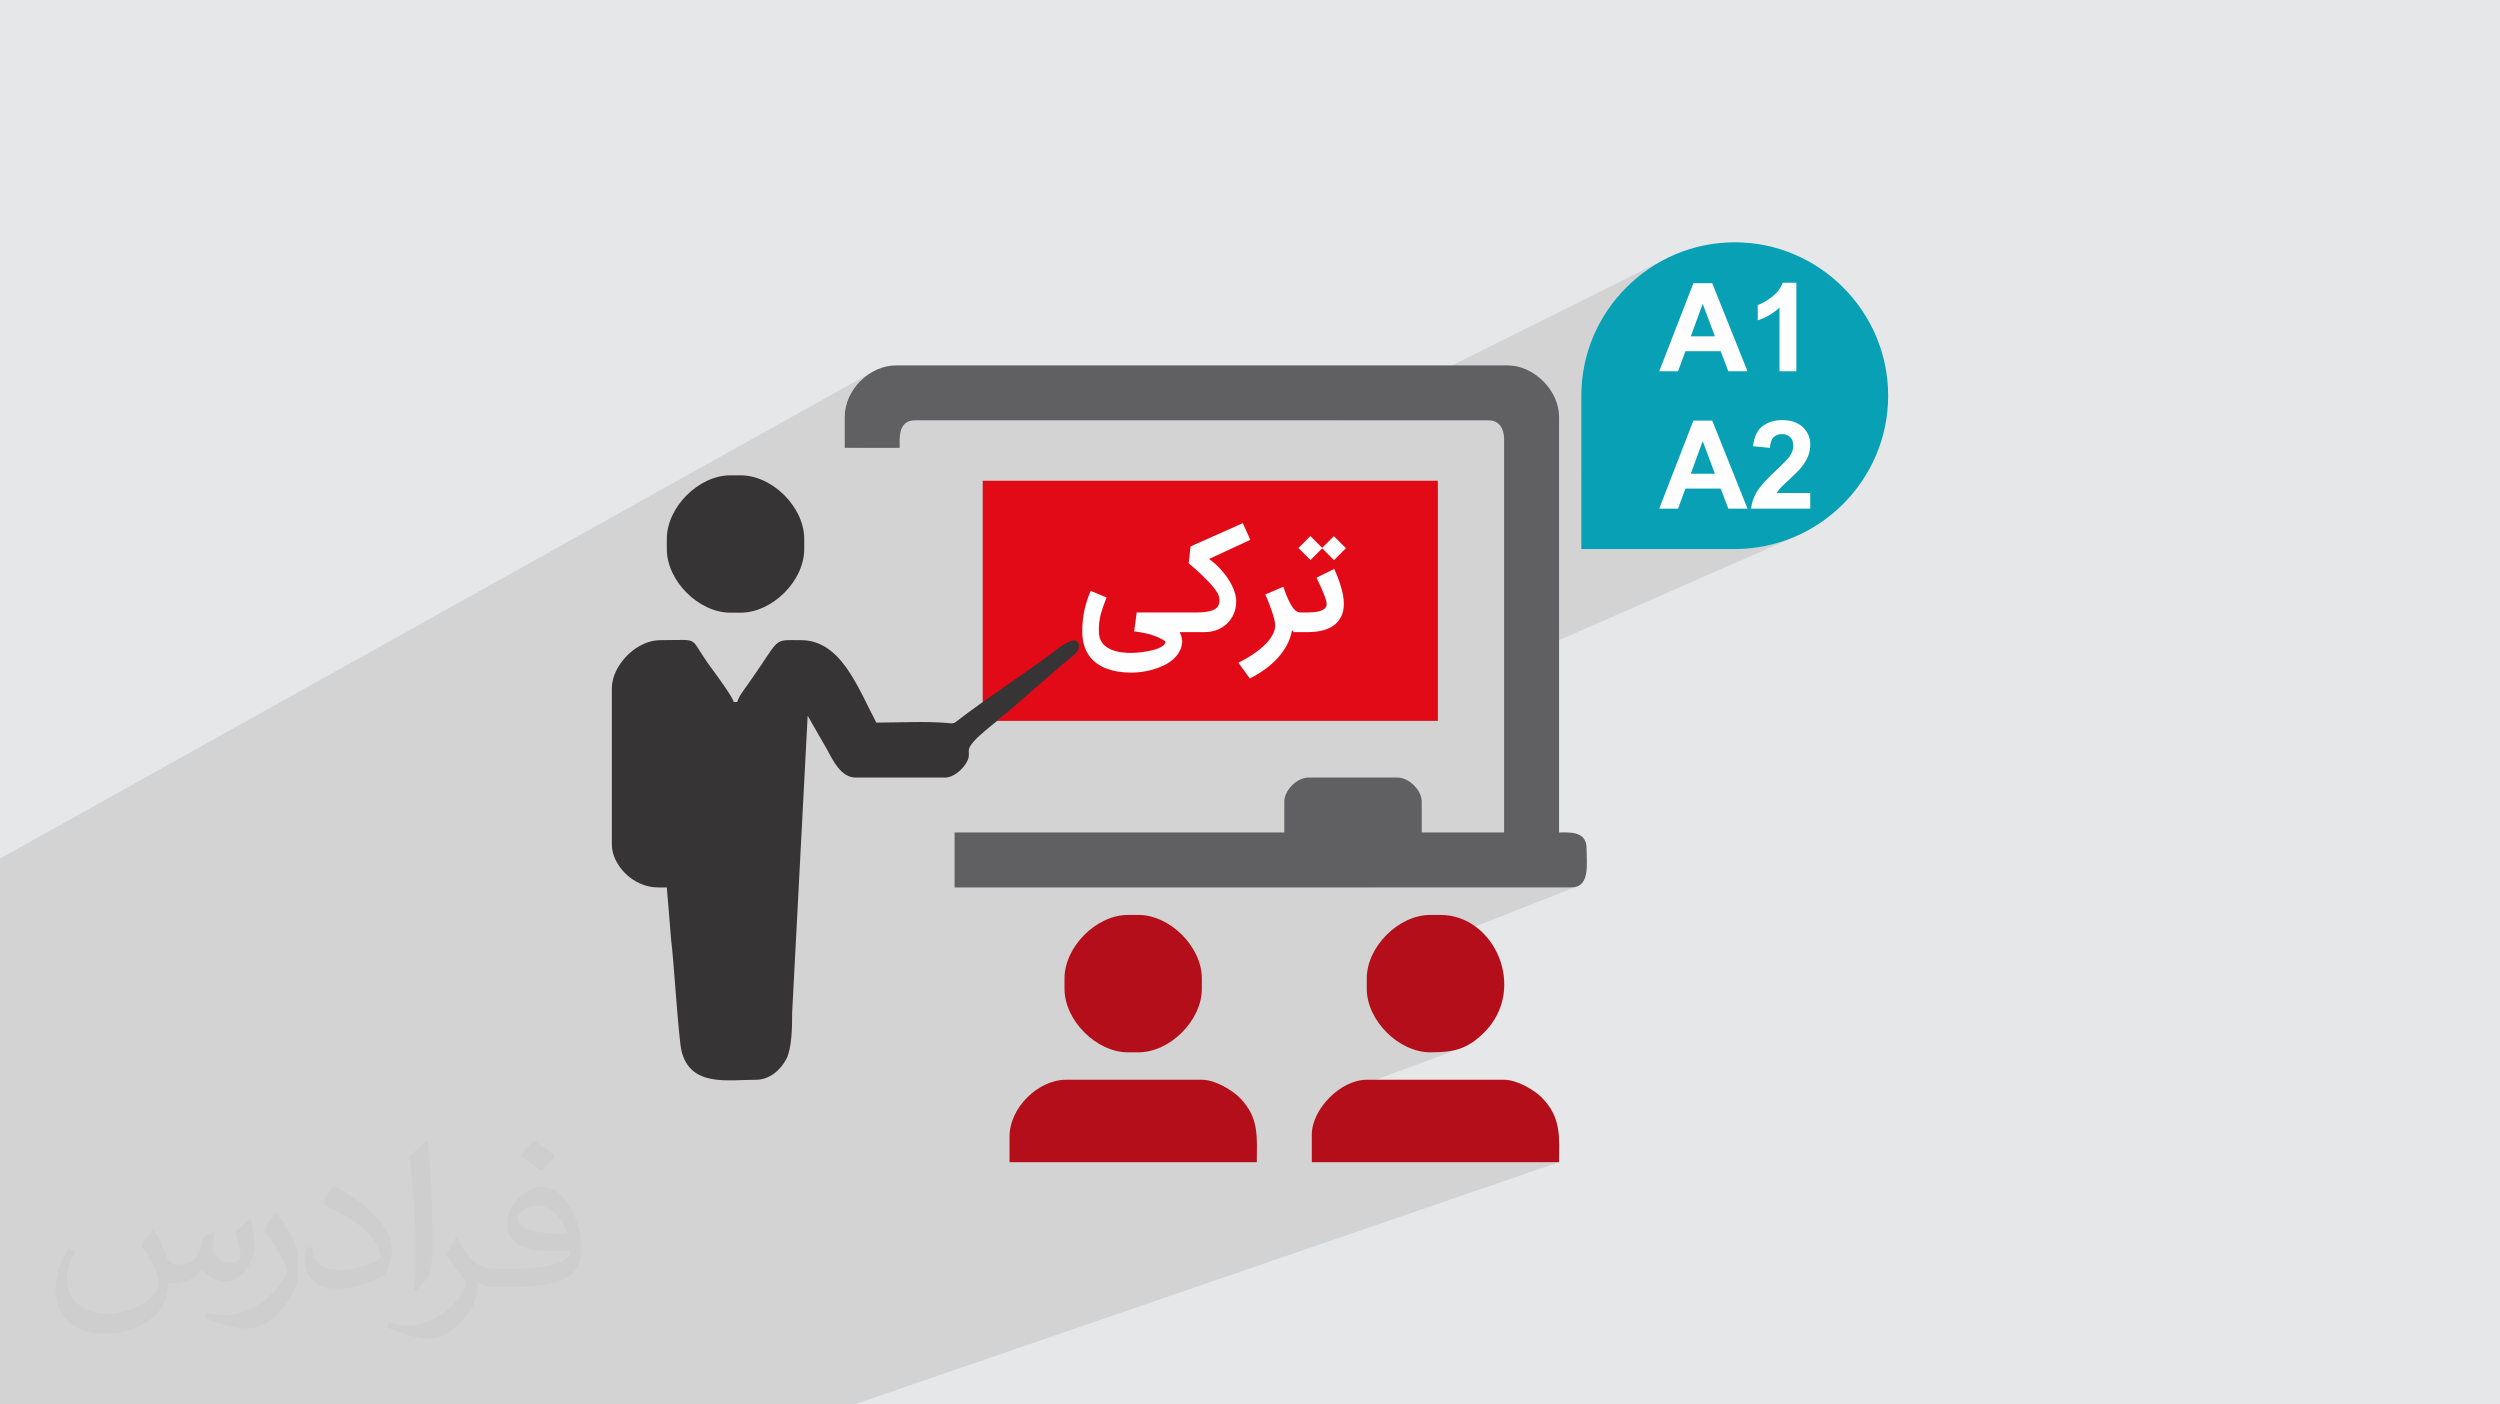 <?xml version="1.0" encoding="UTF-8"?>
<!DOCTYPE svg PUBLIC "-//W3C//DTD SVG 1.1//EN" "http://www.w3.org/Graphics/SVG/1.1/DTD/svg11.dtd">
<!-- Creator: CorelDRAW 2020 (64-Bit) -->
<svg xmlns="http://www.w3.org/2000/svg" xml:space="preserve" width="94.192mm" height="52.917mm" version="1.1" style="shape-rendering:geometricPrecision; text-rendering:geometricPrecision; image-rendering:optimizeQuality; fill-rule:evenodd; clip-rule:evenodd"
viewBox="0 0 9404.92 5283.66"
 xmlns:xlink="http://www.w3.org/1999/xlink"
 xmlns:xodm="http://www.corel.com/coreldraw/odm/2003">
 <defs>
  <style type="text/css">
   <![CDATA[
    .fil6 {fill:#08A0B5}
    .fil5 {fill:#373435}
    .fil3 {fill:#606062}
    .fil4 {fill:#B30E19}
    .fil0 {fill:#E6E7E8}
    .fil8 {fill:#FEFEFE;fill-rule:nonzero}
    .fil7 {fill:#E30A17;fill-rule:nonzero}
    .fil2 {fill:#373435;fill-opacity:0.031}
    .fil1 {fill:#2B2A29;fill-opacity:0.102}
   ]]>
  </style>
 </defs>
 <g id="Layer_x0020_1">
  <polygon class="fil0" points="-0,0 9404.92,0 9404.92,5283.66 -0,5283.66 "/>
  <path class="fil1" d="M5948.91 1775.07l808.91 -378.39 0 -333.06 -51.42 0 -222.54 107.81 -42.45 -105.96 -70.86 0 -367.89 181.03 3.4 -7.51 12.78 -24.87 13.94 -24.16 15.06 -23.41 16.13 -22.64 17.17 -21.82 18.17 -20.97 19.14 -20.07 20.07 -19.14 20.97 -18.17 21.82 -17.17 22.64 -16.13 23.41 -15.06 24.16 -13.94 24.87 -12.78 -1228.26 612.72 -1605.68 0 -21.29 3.04 -15.39 8.3 -169.41 92.05 -58.62 0 0 -116.31 1.06 -18.9 3.12 -18.56 5.02 -18.1 6.83 -17.52 8.51 -16.82 10.05 -16.01 11.49 -15.07 12.8 -13.99 14 -12.8 15.06 -11.49 16.01 -10.06 -3281.68 1830.63 0 52.71 0 38.9 0 76.59 0 19.1 0 14.03 0 12.18 0 6.97 0 58.5 0 47.76 0 139.91 0 45.72 0 17.05 0 21.06 0 6.07 0 0.01 0 127.93 0 84.19 0 37.89 0 153.38 0 105.04 0 34.11 0 81.05 0 16.69 0 3.16 0 23.99 0 51.86 0 13.02 0 63.67 0 4.86 0 111.63 0 63.09 0 166.28 0 34.02 0 103.85 0 191.61 0 7.38 0 18.63 255.02 0 534.9 0 94.71 0 3.35 0 31.91 0 29.74 0 215 0 28.97 0 218.08 0 412.42 0 9.56 0 51.22 0 270.88 0 0.03 0 66.47 0 180.2 0 810.57 0 2652.09 -911.51 -930.26 0 0 -103.38 0.01 -0.01 1.25 -18.36 3.63 -18.47 5.84 -18.4 7.86 -18.14 9.73 -17.71 11.39 -17.11 12.88 -16.33 14.22 -15.36 3.55 -3.3 486.06 -180.4 -12.08 3.68 -12.43 3 -12.86 2.38 -13.36 1.82 -13.93 1.3 -14.57 0.86 -15.28 0.48 -16.07 0.14 -22.35 -1.38 -22.19 -4.01 -21.85 -6.47 -21.32 -8.75 -20.63 -10.85 -19.76 -12.78 -18.71 -14.53 -17.49 -16.11 -16.09 -17.5 -14.52 -18.71 -12.77 -19.76 -10.83 -20.63 -8.74 -21.32 -6.46 -21.82 -4 -22.16 -1.38 -22.32 0 -38.77 1.38 -22.35 2.62 -14.52 788.19 -309.53 -10.78 2.93 -12.68 1.01 -758.84 0 506.83 -206.77 0 -632.44 1091.81 -479.25 -26.18 10.36 -26.77 9.11 -27.33 7.8 -27.85 6.47 -28.34 5.09 -28.79 3.68 -29.2 2.24 -29.57 0.76 -59.61 0 343.55 -152.08 0 -58.75 -126.29 0 1.29 -2.15 1.39 -2.17 1.48 -2.19 1.58 -2.21 1.68 -2.22 1.78 -2.24 1.87 -2.24 1.98 -2.26 2.35 -2.57 3.04 -3.15 3.72 -3.71 4.42 -4.29 5.12 -4.87 5.81 -5.45 6.5 -6.03 7.2 -6.62 7.23 -6.71 6.66 -6.3 6.08 -5.91 5.5 -5.49 4.92 -5.1 4.33 -4.69 3.75 -4.3 3.16 -3.89 4.21 -5.52 3.92 -5.45 3.62 -5.39 3.32 -5.33 3.04 -5.27 2.74 -5.2 2.44 -5.14 2.15 -5.09 1.88 -5.12 1.62 -5.17 1.38 -5.24 1.13 -5.3 0.88 -5.36 0.63 -5.43 0.38 -5.51 0.13 -5.57 -0.44 -9.66 -1.31 -9.26 -2.19 -8.85 -3.07 -8.44 -3.93 -8.04 -4.81 -7.63 -5.68 -7.23 -6.56 -6.82 -7.35 -6.21 -8.01 -5.38 -8.65 -4.55 -9.32 -3.73 -9.95 -2.91 -10.62 -2.08 -11.26 -1.24 -11.93 -0.42 -10.95 0.36 -10.49 1.07 -10.01 1.79 -9.55 2.5 -9.09 3.22 -8.62 3.91 -169.23 78.02 -35.66 -89.03 -70.86 0 -421.63 197.14 0 -4.32zm1154.26 -286.54l0 0z"/>
  <path class="fil2" d="M578.49 4627.69c17.95,27.21 29.6,53.36 40.96,82.43 8.45,16.91 12.93,48.09 52.57,48.09 11.61,0 28.28,-3.42 43.06,-11.61 16.63,-8.73 29.32,-21.94 35.94,-42l15.85 -53.36 38.57 -19.02 2.64 2.64c-5.27,20.09 -6.59,39.36 -6.59,54.43 0,44.63 38.57,61.56 69.22,61.56 17.95,0 34.09,-8.73 34.09,-25.11 0,-21.13 -8.98,-57.06 -20.62,-89.29 17.95,-17.95 35.94,-35.94 56.53,-50.47l3.17 1.6c8.98,38.04 14,75.56 14,100.66 0,24.57 -10.83,51.79 -19.81,69.49 -18.49,34.87 -51.25,62.62 -90.87,62.62 -30.1,0 -63.65,-15.07 -86.66,-43.06l-1.32 0c-21.66,26.96 -55.22,51.25 -108.86,51.25l-16.63 0c-2.64,35.41 -10.29,60.49 -21.94,82.95 -31.95,62.34 -126.81,106.47 -216.1,106.47 -124.17,0 -186.51,-71.59 -186.51,-166.96 0,-58.91 19.27,-113.6 48.88,-152.42l24.29 10.04c-18.49,35.41 -30.91,68.68 -30.91,101.45 0,89.29 72.66,131.83 156.4,131.83 77.68,0 173.83,-49.41 191.28,-106.72 -6.59,-62.62 -30.1,-91.93 -66.04,-148.99 10.83,-19.02 24.83,-38.04 42.28,-58.38l3.17 0 0 0 0 0 -0.02 -0.09zm1432.13 -336.04c26.15,16.39 51.79,35.66 76.87,57.85 -14,19.81 -31.45,37.79 -53.11,53.64 -25.11,-20.34 -50.19,-37.79 -75.84,-56.27 17.42,-19.55 34.62,-38.29 52.04,-55.22l0 0 0 0 0 0 0 0 0 0 0.03 0zm13.47 244.11c-42.28,0 -76.87,27.75 -76.87,48.34 0,44.13 84.53,57.85 185.72,57.31 -12.68,-51.79 -57.06,-105.68 -108.86,-105.68l0.01 0.03zm-94.86 236.19c54.96,0 103.04,-1.6 139.74,-10.83 40.96,-10.29 75.56,-30.91 75.56,-45.17 0,-3.7 0,-8.19 -1.32,-11.89 -22.98,2.11 -49.41,2.11 -72.38,2.11 -74.49,0 -131.55,-16.91 -154.02,-58.66 -5.55,-11.61 -9.51,-24.57 -9.51,-39.36 0,-40.43 17.42,-79.79 48.09,-107 25.61,-22.45 53.89,-36.44 82.67,-36.44 52.04,0 93.51,41.75 122.57,107.54 15.85,35.94 26.68,77.4 26.68,129.72 0,34.87 -9.51,64.19 -31.17,85.85 -40.43,39.11 -114.92,53.89 -229.04,53.89l-51.79 0 0 0 -13.47 0c-28.28,0 -48.62,-5.02 -64.72,-17.42l-2.64 0c0.79,6.59 1.32,12.93 1.32,19.02 0,25.61 -8.45,58.38 -25.61,84.53 -50.72,75.3 -105.68,108.04 -153.24,108.04 -48.09,0 -107,-18.49 -160.11,-42.54l9.51 -18.49c17.17,7.13 40.96,11.89 73.7,11.89 85.85,0 198.66,-82.43 212.66,-163 -3.17,-6.59 -8.98,-15.32 -17.17,-24.57 -25.11,-29.85 -40.96,-54.68 -55.75,-80.83 12.68,-25.11 24.29,-45.17 35.13,-63.4l4.49 -0.53c36.72,74.77 69.99,117.55 144.23,117.55l11.61 0 0 0 53.89 0 0 0 0 0 0 0 0 0 0 0 0.09 0.01zm-371.98 79c6.34,-34.34 6.87,-72.91 6.87,-108.86l0 -53.36c0,-99.6 -12.68,-244.36 -22.98,-338.68 17.95,-19.27 43.06,-42 62.87,-57.31l5.81 1.6c13.47,118.62 16.63,256 16.63,383.06 0,33.3 -1.32,65.79 -4.49,89.55 -1.85,30.1 -19.27,52.83 -56.53,87.7l-8.19 -3.7zm-382.8 -157.19c1.85,46.77 24.83,83.49 105.15,83.49 49.93,0 92.19,-12.93 138.96,-35.13 8.45,-3.7 12.93,-8.73 12.93,-12.93 0,-29.32 -22.45,-68.15 -60.23,-103.55 -36.72,-33.3 -85.34,-62.62 -130.76,-82.18 -15.6,-6.59 -20.62,-13.47 -20.62,-20.09 0,-13.47 17.95,-41.75 32.77,-62.09l5.02 -0.53c52.04,27.21 110.17,67.64 153.24,112.53 39.11,41.47 63.4,83.49 63.4,129.19 0,33.81 -10.29,65.51 -26.96,95.11 -57.06,28.79 -117.83,50.72 -178.06,50.72 -73.17,0 -123.1,-34.34 -123.1,-114.92 0,-8.73 0,-22.19 3.17,-39.64l25.11 0 0 0 0 0 0 0 0 0 0 0 -0.02 0zm-132.37 -132.9l45.45 73.45c16.63,27.21 32.23,56.81 32.23,103.55l0 59.7c0,48.34 -30.91,100.13 -80.83,151.38 -39.11,34.62 -73.7,49.41 -105.68,49.41 -47.55,0 -101.98,-14.79 -164.85,-41.75l7.13 -18.49c19.81,5.27 42.79,9.77 71.06,9.77 90.36,-0.53 182.8,-66.57 225.08,-147.15 5.02,-9.26 6.87,-17.95 6.87,-24.04 0,-9.26 -5.02,-19.55 -8.98,-28.79 -22.98,-43.31 -48.62,-82.95 -76.87,-119.68 14.79,-23.25 29.6,-45.7 45.7,-67.9l3.7 0.53 0 0 0 0 0 0 0 0 0 0 -0.02 0.01z"/>
  <g id="_3029189923584">
   <path class="fil3" d="M3177.74 1568.46l0 116.31 206.77 0c0,-34.25 -7.54,-103.38 57.94,-103.38l2157.75 0c39.63,0 58.15,30.79 58.15,71.07l0 1479.28 -309.94 0 0 -116.09c0,-42.87 -47.82,-90.46 -90.46,-90.46l-336 0c-42.65,0 -90.46,47.6 -90.46,90.46l0 116.09 -1240.42 0 0 206.77 2319.3 0c73.01,0 58.15,-88.74 58.15,-148.62 0,-65.47 -69.14,-58.15 -103.38,-58.15l0 -1563.28c0,-99.73 -94.13,-193.86 -193.85,-193.86l-2299.69 0c-101.45,0 -193.86,92.4 -193.86,193.86z"/>
   <path class="fil4" d="M4934.87 4268.77l0 103.38 930.26 0c0,-92.19 10.55,-167.58 -65.91,-244.04 -26.49,-26.49 -91.1,-66.12 -140.86,-66.12l-516.71 0c-97.58,0 -206.78,109.41 -206.78,206.77l-0.01 0.01z"/>
   <path class="fil4" d="M3797.84 4275.22l0 96.92 930.26 0c0,-94.34 9.91,-165.63 -62.68,-240.8 -27.15,-28.22 -92.4,-69.36 -144.1,-69.36l-510.26 0c-106.83,0 -213.23,106.4 -213.23,213.23l0 0z"/>
   <path class="fil4" d="M4004.62 3680.97l0 38.77c0,119.11 119.75,239.09 239.08,239.09l38.77 0c119.11,0 238.87,-119.98 238.87,-239.09l0 -38.77c0,-119.33 -119.75,-239.08 -238.87,-239.08l-38.77 0c-119.33,0 -239.08,119.75 -239.08,239.08z"/>
   <path class="fil4" d="M5141.65 3680.97l0 38.77c0,119.11 119.75,239.09 239.08,239.09 87.88,0 139.35,-11.42 202.89,-74.96 163.48,-163.48 39.42,-441.98 -164.34,-441.98l-38.55 0c-119.33,0 -239.08,119.75 -239.08,239.08z"/>
   <path class="fil5" d="M2508.53 2027.22l0 38.77c0,119.11 119.98,238.87 239.08,238.87l38.78 0c119.1,0 239.08,-119.75 239.08,-238.87l0 -38.77c0,-119.33 -119.98,-239.08 -239.08,-239.08l-38.78 0c-119.1,0 -239.08,119.75 -239.08,239.08z"/>
   <path class="fil6" d="M6525.94 911.52l0.21 0c317.27,0 577.03,259.76 577.03,577.02l0 0c0,317.48 -259.76,577.02 -577.03,577.02l-577.24 0 0 -577.02c0,-317.26 259.76,-577.02 577.02,-577.02l0.01 0z"/>
   <polygon class="fil7" points="3696.96,2711.91 5409.19,2711.91 5409.19,1808.53 3696.96,1808.53 "/>
   <path class="fil5" d="M2301.77 2589.17l0 587.79c0,75.4 77.54,161.55 174.46,161.55l32.31 0 16.8 203.11c8.62,59.66 27.35,369.38 38.77,413.32 34.46,134.83 173.61,107.05 280.44,107.05 51.26,0 93.05,-37.91 114.38,-79.48 19.17,-37.91 21.54,-116.31 21.11,-172.53l58.36 -1117.43 75.4 131.38c20.68,38.99 51.04,101.24 105.32,101.24l336 0c31.01,0 60.95,-27.36 75.17,-47.82 43.28,-62.25 -37.48,-37.68 98.43,-147.1 15.72,-12.71 19.38,-15.3 34.67,-29.73 14.86,-13.78 20.68,-15.29 35.54,-29.07l197.08 -171.02c15.52,-14.43 63.11,-44.58 63.11,-66.34 0,-60.96 -79.69,6.46 -104.46,24.77 -103.38,76.89 -258.04,178.77 -346.78,247.91 -21.76,16.79 -19.82,15.51 -46.74,12.92 -78.61,-6.89 -182.86,-1.3 -264.49,-1.3 -70.86,-133.97 -132.68,-310.15 -284.1,-310.15 -110.92,0 -71.07,-13.78 -200.32,168.01 -11.84,16.58 -33.38,43.94 -38.77,64.62l-12.93 0c-5.38,-19.82 -63.75,-100.16 -79.47,-121.05 -97.57,-129.88 -35.55,-111.57 -191.91,-111.57 -30.37,0 -51.26,6.24 -73.45,17.01 -60.74,29.3 -113.95,98.65 -113.95,163.91l0.02 -0.02z"/>
   <path class="fil8" d="M6574.09 1396.69l-72.24 0 -28.6 -75.4 -132.84 0 -27.53 75.4 -70.93 0 128.6 -331.21 70.86 0 132.68 331.21zm-122.58 -131.37l-46.02 -122.58 -44.72 122.58 90.74 0zm306.32 131.37l-63.37 0 0 -239.78c-23.13,21.75 -50.42,37.86 -81.88,48.27l0 -57.82c16.57,-5.39 34.53,-15.65 53.89,-30.84 19.42,-15.11 32.69,-32.76 39.94,-52.88l51.42 0 0 333.06zm-183.73 516.79l-72.24 0 -28.6 -75.41 -132.84 0 -27.53 75.41 -70.93 0 128.6 -331.22 70.86 0 132.68 331.22zm-122.58 -131.37l-46.02 -122.58 -44.72 122.58 90.74 0zm358.59 72.62l0 58.75 -222.5 0c2.39,-22.36 9.64,-43.48 21.67,-63.44 12.02,-19.97 35.85,-46.5 71.31,-79.57 28.61,-26.68 46.1,-44.79 52.58,-54.28 8.71,-13.11 13.1,-26.06 13.1,-38.94 0,-14.18 -3.77,-25.05 -11.4,-32.68 -7.56,-7.64 -18.04,-11.41 -31.38,-11.41 -13.26,0 -23.74,4.01 -31.61,12.02 -7.78,7.95 -12.25,21.21 -13.49,39.79l-63.37 -6.33c3.78,-35 15.58,-60.13 35.47,-75.4 19.89,-15.19 44.71,-22.82 74.56,-22.82 32.68,0 58.36,8.87 77.09,26.52 18.66,17.65 27.99,39.62 27.99,65.91 0,14.97 -2.7,29.15 -8.02,42.72 -5.32,13.49 -13.8,27.6 -25.44,42.41 -7.64,9.87 -21.59,23.97 -41.64,42.41 -20.12,18.42 -32.84,30.6 -38.16,36.69 -5.4,6.02 -9.72,11.95 -13.03,17.65l126.29 0z"/>
   <path class="fil8" d="M4256.62 2530.38c-16.85,0 -33.08,-1.18 -48.85,-3.59 -15.78,-2.43 -30.46,-6.19 -44.19,-11.38 -13.71,-5.1 -26.26,-11.74 -37.55,-19.8 -11.28,-8.17 -20.96,-17.92 -29.11,-29.39 -8.08,-11.49 -14.35,-24.66 -18.83,-39.71 -4.4,-15.06 -6.64,-32.1 -6.64,-51.1 0,-13.7 0.63,-26.79 1.81,-39.15 1.15,-12.37 2.96,-24.65 5.45,-36.82 2.52,-12.2 5.75,-24.48 9.68,-36.93 4.05,-12.46 8.79,-25.73 14.44,-39.79l60.04 25.01c-4.48,11.28 -8.33,21.4 -11.56,30.46 -3.21,8.97 -5.91,17.19 -8.05,24.63 -2.17,7.36 -3.95,14.16 -5.12,20.45 -1.25,6.27 -2.24,12.18 -2.86,17.91 -0.63,5.65 -0.99,11.3 -1.17,16.75 -0.1,5.55 -0.18,11.39 -0.18,17.47 0,11.67 1.89,21.78 5.55,30.39 3.77,8.61 8.87,15.77 15.24,21.78 6.37,5.91 13.7,10.74 22.06,14.62 8.33,3.74 17.01,6.72 26.06,8.69 9.07,2.07 18.21,3.48 27.53,4.2 9.23,0.81 18.01,1.17 26.26,1.17 4.02,0 10.03,-0.28 18.01,-0.81 7.97,-0.54 16.65,-1.43 26.08,-2.79 9.4,-1.32 19.08,-3.03 28.94,-5.27 9.95,-2.16 18.92,-4.83 27.08,-8.07 8.05,-3.14 14.7,-6.91 19.79,-11.21 5.19,-4.3 7.79,-9.32 7.79,-15.05 -11.28,-8.44 -26.61,-15.95 -46.05,-22.68 -19.53,-6.72 -43.37,-11.81 -71.6,-15.23l9.59 -71.06 191.97 0 0 73.92 -30.38 0c3.24,6.18 5.65,12.45 7.16,18.82 1.45,6.29 2.24,11.66 2.42,16.23 -0.79,14.62 -4.45,27.69 -11.1,39.17 -6.62,11.46 -15.13,21.5 -25.62,30.28 -10.39,8.69 -22.24,16.13 -35.49,22.14 -13.27,6.09 -26.82,11.1 -40.7,14.88 -13.89,3.84 -27.51,6.62 -41.04,8.33 -13.45,1.71 -25.72,2.53 -36.83,2.53zm202.27 -226.29l22.24 0c9.04,0 18.26,-0.11 27.76,-0.18 9.51,-0.18 18.65,-0.92 27.36,-2.07 8.77,-1.17 16.73,-2.96 23.99,-5.47 7.26,-2.5 13.2,-6.09 17.75,-10.75 4.58,-4.66 7.62,-10.67 8.97,-18 1.43,-7.37 0.64,-16.34 -2.52,-27.08 -1.08,-3.95 -3.49,-8.61 -7.09,-14.17 -3.56,-5.55 -8.05,-11.63 -13.42,-18.28 -5.37,-6.62 -11.56,-13.53 -18.57,-20.86 -6.98,-7.37 -14.52,-14.91 -22.39,-22.6 -7.97,-7.72 -16.33,-15.41 -25.09,-23.12 -8.71,-7.72 -17.39,-15.16 -26.18,-22.32l7.26 -63.62 196.35 -87.48 28.33 62.75 -155.22 71.95c7.62,5.3 15.52,11.64 23.56,18.9 8.18,7.36 16.05,15.34 23.66,24.02 7.62,8.61 14.8,17.75 21.53,27.43 6.72,9.68 12.53,19.64 17.54,29.74 4.94,10.14 8.89,20.36 11.74,30.57 2.96,10.31 4.3,20.35 4.12,30.2 -0.17,16.23 -3.24,31.28 -9.14,45.26 -5.91,13.89 -14.06,25.98 -24.56,36.2 -10.38,10.21 -22.85,18.29 -37.28,24.12 -14.42,5.81 -30.28,8.77 -47.58,8.77l-73.13 0 0 -73.92zm434.13 73.92c-3.49,0 -7.98,-0.26 -13.63,-0.72 -5.55,-0.43 -12,-2.24 -19.18,-5.19 -3.41,19.35 -9.86,37.72 -19.25,55.12 -9.43,17.39 -21.07,33.6 -34.98,48.86 -13.88,15.13 -29.65,29.22 -47.4,41.93 -17.83,12.81 -36.73,24.29 -56.83,34.41l-42.82 -59.14c11.1,-5.63 22.22,-11.74 33.42,-18.37 11.28,-6.62 21.96,-13.62 32.17,-21.06 10.21,-7.44 19.71,-15.16 28.51,-23.13 8.86,-8.05 16.48,-16.3 23.03,-24.9 6.54,-8.62 11.74,-17.37 15.51,-26.34 3.67,-8.97 5.55,-18.03 5.55,-27.15 0,-6.12 -1.17,-13.81 -3.48,-23.23 -2.35,-9.33 -5.3,-19.36 -8.87,-30.1 -3.59,-10.75 -7.54,-21.6 -11.92,-32.53 -4.4,-10.92 -8.61,-20.89 -12.66,-29.92l67.58 -29.4c6.19,18.62 12.2,34.23 17.85,46.69 5.73,12.45 11.18,22.49 16.49,29.92 5.29,7.52 10.39,12.74 15.34,15.77 4.91,3.06 9.76,4.59 14.59,4.59l5.66 0 0 73.92 -4.66 0zm-28.05 -73.92l56.12 0c6.72,0 14.06,-0.36 22.21,-1.1 8.08,-0.61 15.7,-2.07 22.78,-4.28 7.08,-2.17 12.99,-5.4 17.75,-9.68 4.73,-4.3 7.16,-9.96 7.16,-16.93 0,-3.77 -1.18,-9.33 -3.41,-16.76 -2.24,-7.36 -5.19,-15.69 -8.87,-24.76 -3.66,-9.12 -7.79,-18.72 -12.38,-28.65 -4.65,-9.96 -9.12,-19.46 -13.7,-28.51l66.86 -33.27c4.38,9.87 8.69,20.36 12.99,31.38 4.31,11.1 8.16,22.32 11.57,33.7 3.4,11.38 6.18,22.68 8.33,33.96 2.06,11.3 3.13,22.13 3.13,32.45 0,19.25 -3.56,35.66 -10.64,49.21 -7.08,13.42 -16.68,24.45 -28.86,32.96 -12.2,8.43 -26.44,14.62 -42.77,18.47 -16.38,3.76 -33.96,5.73 -52.6,5.73l-55.66 0 0 -73.92zm108.99 -241.19l-43.94 43.91 -45.41 -45.16 44.88 -45.08 44.47 44.44 43.91 -43.98 45.41 45.16 -44.88 45.08 -44.44 -44.37z"/>
  </g>
 </g>
</svg>
